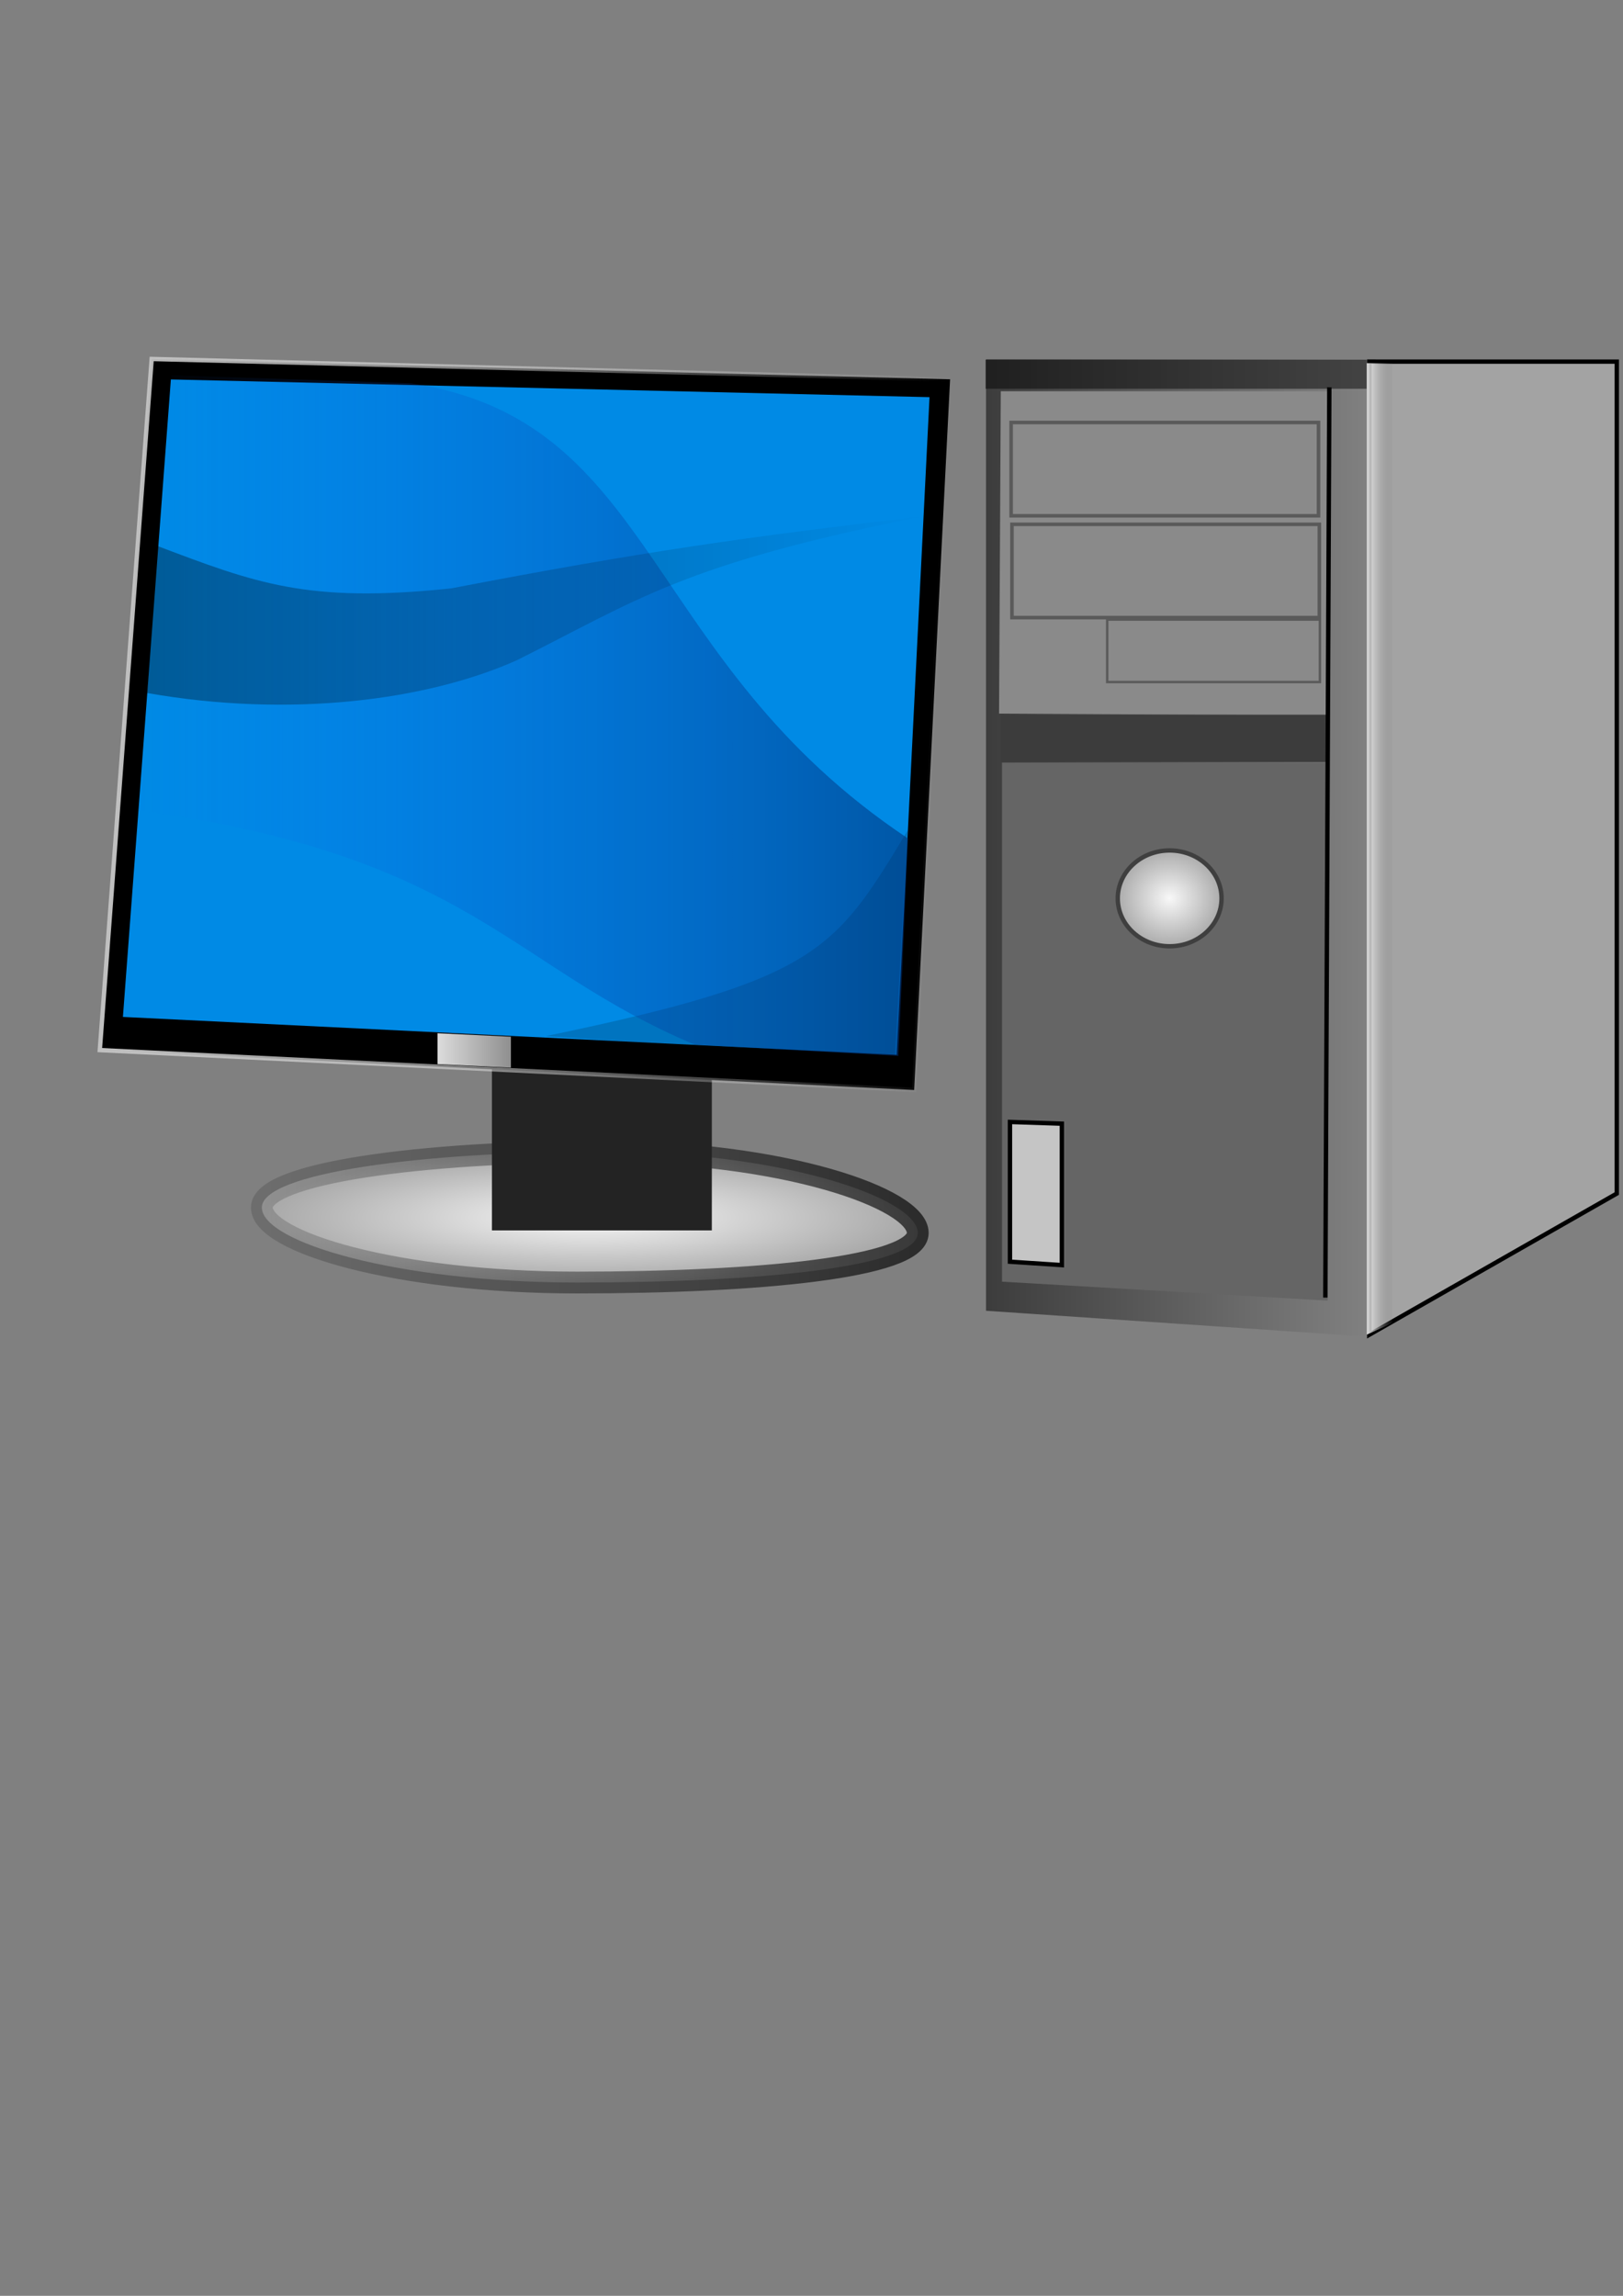<?xml version="1.0" encoding="UTF-8" standalone="no"?>
<!-- Created with Inkscape (http://www.inkscape.org/) -->
<svg
   xmlns:dc="http://purl.org/dc/elements/1.1/"
   xmlns:cc="http://web.resource.org/cc/"
   xmlns:rdf="http://www.w3.org/1999/02/22-rdf-syntax-ns#"
   xmlns:svg="http://www.w3.org/2000/svg"
   xmlns="http://www.w3.org/2000/svg"
   xmlns:xlink="http://www.w3.org/1999/xlink"
   xmlns:sodipodi="http://inkscape.sourceforge.net/DTD/sodipodi-0.dtd"
   xmlns:inkscape="http://www.inkscape.org/namespaces/inkscape"
   width="744.094"
   height="1052.362"
   id="svg2"
   sodipodi:version="0.32"
   inkscape:version="0.42"
   sodipodi:docbase="C:\Documents and Settings\adrians\My Documents\My Pictures"
   sodipodi:docname="gx520-620-mt.svg">
  <rect width="100%" height="100%" fill="#808080" stroke="none"/>
  <defs
     id="defs4">
    <linearGradient
       id="linearGradient20405">
      <stop
         id="stop20407"
         offset="0"
         style="stop-color:#dcdcdc;stop-opacity:1;" />
      <stop
         id="stop20409"
         offset="1"
         style="stop-color:#dcdcdc;stop-opacity:0.649;" />
    </linearGradient>
    <linearGradient
       id="linearGradient19663">
      <stop
         id="stop19665"
         offset="0"
         style="stop-color:#000000;stop-opacity:0.34;" />
      <stop
         id="stop19667"
         offset="1"
         style="stop-color:#000000;stop-opacity:0;" />
    </linearGradient>
    <linearGradient
       id="linearGradient18921">
      <stop
         id="stop18923"
         offset="0"
         style="stop-color:#1265ff;stop-opacity:0;" />
      <stop
         id="stop18925"
         offset="1"
         style="stop-color:#002f74;stop-opacity:0.557;" />
    </linearGradient>
    <linearGradient
       id="linearGradient10174">
      <stop
         id="stop10176"
         offset="0"
         style="stop-color:#3c3c3c;stop-opacity:1;" />
      <stop
         id="stop10178"
         offset="1"
         style="stop-color:#818181;stop-opacity:1;" />
    </linearGradient>
    <linearGradient
       id="linearGradient10166">
      <stop
         style="stop-color:#3c3c3c;stop-opacity:1;"
         offset="0"
         id="stop10168" />
      <stop
         style="stop-color:#3c3c3c;stop-opacity:0;"
         offset="1"
         id="stop10170" />
    </linearGradient>
    <linearGradient
       id="linearGradient7256">
      <stop
         id="stop7258"
         offset="0"
         style="stop-color:#ffffff;stop-opacity:1;" />
      <stop
         id="stop7260"
         offset="1"
         style="stop-color:#747474;stop-opacity:0;" />
    </linearGradient>
    <linearGradient
       id="linearGradient5790">
      <stop
         id="stop5792"
         offset="0"
         style="stop-color:#000000;stop-opacity:0.144;" />
      <stop
         id="stop5794"
         offset="1"
         style="stop-color:#000000;stop-opacity:0.66;" />
    </linearGradient>
    <linearGradient
       id="linearGradient3553">
      <stop
         id="stop3555"
         offset="0"
         style="stop-color:#f8f8f8;stop-opacity:1;" />
      <stop
         id="stop3557"
         offset="1"
         style="stop-color:#a8a8a8;stop-opacity:1;" />
    </linearGradient>
    <linearGradient
       id="linearGradient2078">
      <stop
         style="stop-color:#c0c0c0;stop-opacity:1;"
         offset="0"
         id="stop2080" />
      <stop
         style="stop-color:#ffffff;stop-opacity:0;"
         offset="1"
         id="stop2082" />
    </linearGradient>
    <linearGradient
       inkscape:collect="always"
       xlink:href="#linearGradient2078"
       id="linearGradient2084"
       x1="45.755"
       y1="333.096"
       x2="435.586"
       y2="333.096"
       gradientUnits="userSpaceOnUse" />
    <radialGradient
       inkscape:collect="always"
       xlink:href="#linearGradient3553"
       id="radialGradient3551"
       cx="270.408"
       cy="557.878"
       fx="270.408"
       fy="557.878"
       r="150.356"
       gradientTransform="matrix(1,0,0,0.2,0,446.519)"
       gradientUnits="userSpaceOnUse" />
    <linearGradient
       inkscape:collect="always"
       xlink:href="#linearGradient5790"
       id="linearGradient5788"
       x1="120.052"
       y1="557.878"
       x2="420.763"
       y2="557.878"
       gradientUnits="userSpaceOnUse" />
    <linearGradient
       inkscape:collect="always"
       xlink:href="#linearGradient7256"
       id="linearGradient7254"
       x1="625.64"
       y1="384.99"
       x2="639.39"
       y2="384.99"
       gradientUnits="userSpaceOnUse" />
    <linearGradient
       inkscape:collect="always"
       xlink:href="#linearGradient10174"
       id="linearGradient10172"
       x1="451.058"
       y1="388.733"
       x2="628.757"
       y2="388.733"
       gradientUnits="userSpaceOnUse" />
    <radialGradient
       inkscape:collect="always"
       xlink:href="#linearGradient3553"
       id="radialGradient10912"
       cx="536.247"
       cy="411.794"
       fx="536.247"
       fy="411.794"
       r="24.793"
       gradientTransform="matrix(1,0,0,0.926,0,30.399)"
       gradientUnits="userSpaceOnUse" />
    <linearGradient
       inkscape:collect="always"
       xlink:href="#linearGradient18921"
       id="linearGradient18919"
       x1="63.557"
       y1="328.029"
       x2="416.792"
       y2="328.029"
       gradientUnits="userSpaceOnUse" />
    <linearGradient
       inkscape:collect="always"
       xlink:href="#linearGradient19663"
       id="linearGradient19661"
       x1="66.972"
       y1="279.857"
       x2="423.323"
       y2="279.857"
       gradientUnits="userSpaceOnUse" />
    <linearGradient
       inkscape:collect="always"
       xlink:href="#linearGradient20405"
       id="linearGradient20403"
       x1="200.592"
       y1="480.998"
       x2="234.24"
       y2="480.998"
       gradientUnits="userSpaceOnUse" />
  </defs>
  <sodipodi:namedview
     id="base"
     pagecolor="#ffffff"
     bordercolor="#666666"
     borderopacity="1.0"
     inkscape:pageopacity="0.0"
     inkscape:pageshadow="2"
     inkscape:zoom="0.54638984"
     inkscape:cx="772.06470"
     inkscape:cy="526.18109"
     inkscape:document-units="px"
     inkscape:current-layer="layer1"
     inkscape:window-width="1024"
     inkscape:window-height="742"
     inkscape:window-x="-4"
     inkscape:window-y="-4" />
  <g
     inkscape:label="Layer 1"
     inkscape:groupmode="layer"
     id="layer1">
    <g
       id="g20412">
      <path
         sodipodi:nodetypes="csssc"
         id="path2816"
         d="M 420.763,565.162 C 420.763,580.925 347.576,587.891 264.58,587.891 C 181.583,587.891 120.052,569.27 120.052,553.507 C 120.052,537.744 193.239,527.865 276.235,527.865 C 359.232,527.865 420.763,549.4 420.763,565.162 z "
         style="fill:url(#radialGradient3551);fill-opacity:1.0;stroke:url(#linearGradient5788);stroke-width:10;stroke-miterlimit:4;stroke-dasharray:none" />
      <rect
         y="482.408"
         x="225.534"
         height="81.588"
         width="100.82"
         id="rect3559"
         style="fill:#232323;fill-opacity:1;stroke:none;stroke-width:2;stroke-miterlimit:4;stroke-dasharray:none" />
      <path
         sodipodi:nodetypes="ccccc"
         id="rect1349"
         d="M 69.547,164.548 L 435.586,173.869 L 419.115,499.643 L 45.755,481.341 L 69.547,164.548 z "
         style="fill:#000000;fill-opacity:1;stroke:url(#linearGradient2084);stroke-width:2;stroke-miterlimit:4;stroke-dasharray:none" />
      <path
         sodipodi:nodetypes="ccccc"
         id="path2086"
         d="M 78.34,173.939 L 426.155,182.05 L 411.112,483.51 L 56.352,466.148 L 78.34,173.939 z "
         style="fill:#008ae5;fill-opacity:1;stroke:none;stroke-width:1.897;stroke-miterlimit:4;stroke-dasharray:none" />
      <path
         sodipodi:nodetypes="ccccc"
         id="rect5029"
         d="M 452.058,164.718 L 627.757,164.718 L 627.757,612.748 L 452.058,600.831 L 452.058,164.718 z "
         style="fill:url(#linearGradient10172);fill-opacity:1.0;stroke:none;stroke-width:2;stroke-miterlimit:4;stroke-opacity:1" />
      <path
         sodipodi:nodetypes="ccccc"
         id="rect5021"
         d="M 458.824,179.347 L 609.227,179.347 L 609.227,327.88 L 458.04,327.097 L 458.824,179.347 z "
         style="fill:#8a8a8a;fill-opacity:1;stroke:none;stroke-width:1.952;stroke-miterlimit:4;stroke-opacity:1" />
      <path
         sodipodi:nodetypes="ccccc"
         id="rect5023"
         d="M 459.379,349.567 L 609.071,349.567 L 608.697,596.192 L 459.379,587.493 L 459.379,349.567 z "
         style="fill:#656565;fill-opacity:1;stroke:none;stroke-width:2;stroke-miterlimit:4;stroke-opacity:1" />
      <path
         sodipodi:nodetypes="ccccc"
         id="rect5025"
         d="M 458.852,327.605 L 609.022,327.605 L 609.022,349.311 L 458.852,349.311 L 458.852,327.605 z "
         style="fill:#3c3c3c;fill-opacity:1;stroke:none;stroke-width:2;stroke-miterlimit:4;stroke-opacity:1" />
      <path
         sodipodi:nodetypes="ccccc"
         id="rect4289"
         d="M 463.567,193.668 L 604.492,193.668 L 604.492,236.428 L 463.567,236.428 L 463.567,193.668 z "
         style="fill:#8a8a8a;fill-opacity:1;stroke:#5a5a5a;stroke-width:1.634;stroke-miterlimit:4;stroke-opacity:1" />
      <path
         id="rect5017"
         d="M 463.954,240.338 L 604.879,240.338 L 604.879,283.098 L 463.954,283.098 L 463.954,240.338 z "
         style="fill:#8a8a8a;fill-opacity:1;stroke:#5a5a5a;stroke-width:1.634;stroke-miterlimit:4;stroke-opacity:1" />
      <path
         id="rect5019"
         d="M 507.618,284.007 L 605.14,284.007 L 605.14,312.636 L 507.618,312.636 L 507.618,284.007 z "
         style="fill:#8a8a8a;fill-opacity:1;stroke:#5a5a5a;stroke-width:1.112;stroke-miterlimit:4;stroke-opacity:1" />
      <path
         sodipodi:nodetypes="ccccc"
         id="rect5031"
         d="M 627.757,165.762 L 741.229,165.764 L 741.229,547.115 L 627.757,611.821 L 627.757,165.762 z "
         style="fill:#a3a3a3;fill-opacity:1;stroke:#000000;stroke-width:2;stroke-miterlimit:4;stroke-opacity:1" />
      <path
         sodipodi:nodetypes="ccccc"
         id="rect5048"
         d="M 451.828,164.883 L 626.64,164.883 L 626.64,178.199 L 451.828,178.199 L 451.828,164.883 z "
         style="fill:#000000;fill-opacity:0.48;stroke:none;stroke-width:2;stroke-miterlimit:4;stroke-opacity:1" />
      <path
         sodipodi:nodetypes="ccccc"
         id="rect5050"
         d="M 626.64,166.475 L 638.39,166.475 L 638.39,606.42 L 626.64,611.773 L 626.64,166.475 z "
         style="fill:url(#linearGradient7254);fill-opacity:1;stroke:none;stroke-width:2;stroke-miterlimit:4;stroke-opacity:1" />
      <path
         sodipodi:nodetypes="ccccc"
         id="rect5027"
         d="M 463.039,514.285 L 486.832,515.068 L 486.832,579.908 L 463.039,578.342 L 463.039,514.285 z "
         style="fill:#c5c5c5;fill-opacity:1;stroke:#000000;stroke-width:2;stroke-miterlimit:4;stroke-opacity:1" />
      <path
         id="path5035"
         d="M 560.04,411.794 C 560.04,423.917 549.381,433.756 536.247,433.756 C 523.114,433.756 512.455,423.917 512.455,411.794 C 512.455,399.671 523.114,389.832 536.247,389.832 C 549.381,389.832 560.04,399.671 560.04,411.794 z "
         style="fill:url(#radialGradient10912);fill-opacity:1.0;stroke:#3f3f3f;stroke-width:2;stroke-miterlimit:4;stroke-opacity:1" />
      <path
         id="path15272"
         d="M 609.455,177.542 L 607.625,594.8"
         style="fill:none;fill-opacity:0.75;fill-rule:evenodd;stroke:#000000;stroke-width:2.013;stroke-linecap:butt;stroke-linejoin:miter;stroke-miterlimit:4;stroke-dasharray:none;stroke-opacity:1" />
      <path
         sodipodi:nodetypes="cccc"
         id="path17456"
         d="M 416.134,380.681 C 414.147,415.672 412.16,450.663 410.174,485.654 C 356.864,482.081 303.554,478.507 250.244,474.934 C 375.088,449.007 382.799,435.891 416.134,380.681 z "
         style="fill:#000000;fill-opacity:0.164;stroke:none;stroke-width:2;stroke-miterlimit:4;stroke-opacity:1" />
      <path
         sodipodi:nodetypes="ccccccc"
         id="path18185"
         d="M 318.454,478.849 C 233.655,443.076 215.578,392.309 64.057,371.53 L 78.698,172.038 L 188.51,175.699 C 301.922,192.768 293.884,302.799 416.292,384.341 L 411.882,484.021 L 318.454,478.849 z "
         style="fill:url(#linearGradient18919);fill-opacity:1.0;fill-rule:evenodd;stroke:none;stroke-width:1px;stroke-linecap:butt;stroke-linejoin:miter;stroke-opacity:1" />
      <path
         sodipodi:nodetypes="cccccc"
         id="path18927"
         d="M 67.472,317.669 C 132.944,329.164 195.418,321.168 236.901,302.676 C 292.878,274.687 312.869,258.694 422.823,236.703 C 341.857,246.199 295.377,252.696 206.914,269.689 C 140.941,276.686 116.951,267.19 71.97,250.197 C 70.471,272.688 68.971,295.179 67.472,317.669 z "
         style="fill:url(#linearGradient19661);fill-opacity:1.0;fill-rule:evenodd;stroke:none;stroke-width:1px;stroke-linecap:butt;stroke-linejoin:miter;stroke-opacity:1" />
      <path
         sodipodi:nodetypes="ccccc"
         id="rect19669"
         d="M 200.592,473.617 L 234.24,475.198 L 234.24,489.41 L 200.592,487.767 L 200.592,473.617 z "
         style="fill:url(#linearGradient20403);fill-opacity:1;stroke:none;stroke-width:2;stroke-miterlimit:4;stroke-opacity:1" />
    </g>
  </g>
</svg>

